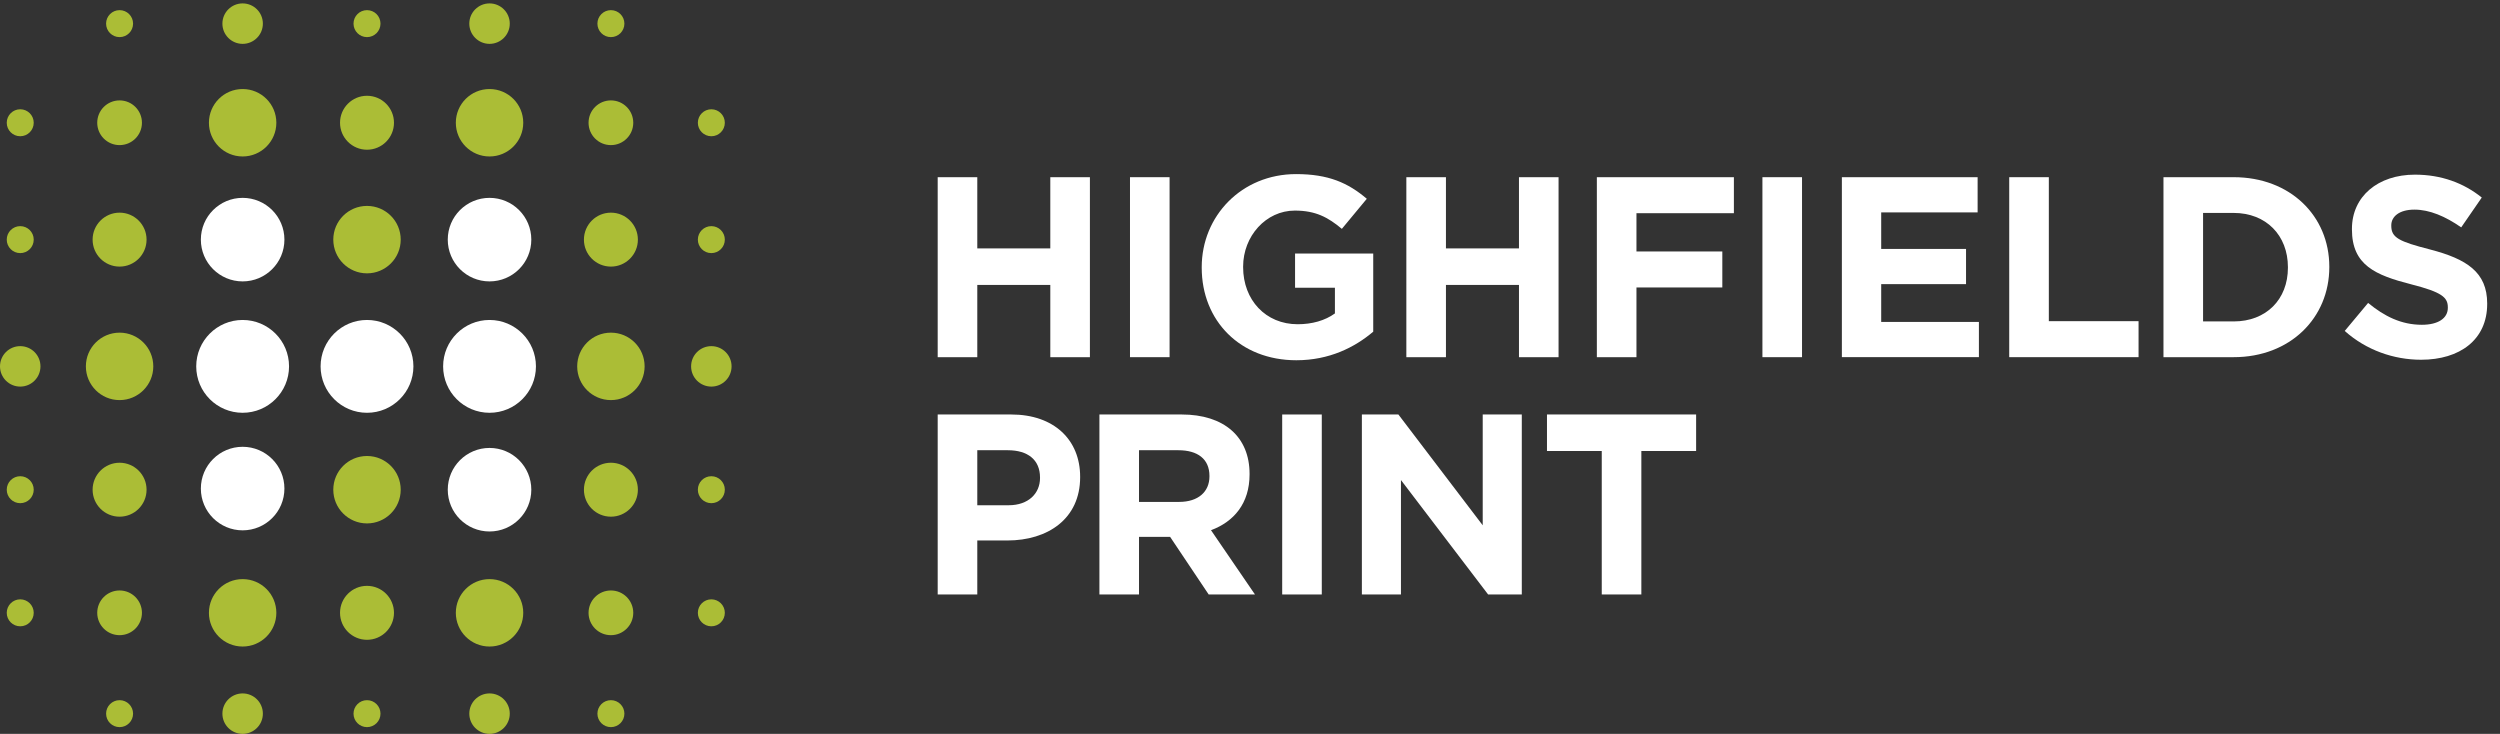 <?xml version="1.0" encoding="utf-8"?>
<!-- Generator: Adobe Illustrator 15.1.0, SVG Export Plug-In . SVG Version: 6.00 Build 0)  -->
<!DOCTYPE svg PUBLIC "-//W3C//DTD SVG 1.1//EN" "http://www.w3.org/Graphics/SVG/1.1/DTD/svg11.dtd">
<svg version="1.1" id="Layer_1" xmlns="http://www.w3.org/2000/svg" xmlns:xlink="http://www.w3.org/1999/xlink" x="0px" y="0px"
	 width="221.659px" height="65.068px" viewBox="0 0 221.659 65.068" enable-background="new 0 0 221.659 65.068"
	 xml:space="preserve">
<rect x="0" y="0" width="221.659" height="65.068" fill="#333333" stroke="none"/>
<g>
	<path fill="#FFFFFF" d="M93.124,31.668v-6.406H86.65v6.406h-3.511V15.71h3.511v6.314h6.474V15.71h3.511v15.958H93.124z"/>
	<path fill="#FFFFFF" d="M100.189,31.668V15.71h3.51v15.958H100.189z"/>
	<path fill="#FFFFFF" d="M114.938,31.941c-4.969,0-8.389-3.488-8.389-8.207v-0.046c0-4.536,3.534-8.252,8.367-8.252
		c2.873,0,4.605,0.775,6.269,2.188l-2.211,2.667c-1.231-1.026-2.326-1.619-4.172-1.619c-2.553,0-4.582,2.257-4.582,4.97v0.045
		c0,2.918,2.006,5.061,4.833,5.061c1.276,0,2.417-0.319,3.306-0.958v-2.28h-3.534v-3.032h6.931v6.93
		C120.113,30.802,117.856,31.941,114.938,31.941z"/>
	<path fill="#FFFFFF" d="M134.678,31.668v-6.406h-6.475v6.406h-3.511V15.71h3.511v6.314h6.475V15.71h3.51v15.958H134.678z"/>
	<path fill="#FFFFFF" d="M145.094,18.902v3.396h7.613v3.192h-7.613v6.178h-3.511V15.71h12.15v3.191H145.094z"/>
	<path fill="#FFFFFF" d="M156.263,31.668V15.71h3.511v15.958H156.263z"/>
	<path fill="#FFFFFF" d="M163.307,31.668V15.71h12.036v3.123h-8.549v3.237h7.522v3.123h-7.522v3.351h8.663v3.123H163.307z"/>
	<path fill="#FFFFFF" d="M178.145,31.668V15.71h3.512v12.766h7.955v3.191H178.145z"/>
	<path fill="#FFFFFF" d="M198.045,31.668h-6.224V15.71h6.224c5.016,0,8.48,3.442,8.48,7.933v0.045
		C206.526,28.18,203.061,31.668,198.045,31.668z M202.855,23.689c0-2.827-1.938-4.81-4.81-4.81h-2.713v9.62h2.713
		c2.872,0,4.81-1.938,4.81-4.764V23.689z"/>
	<path fill="#FFFFFF" d="M214.663,31.896c-2.417,0-4.856-0.844-6.771-2.553l2.074-2.485c1.438,1.186,2.941,1.938,4.766,1.938
		c1.436,0,2.302-0.57,2.302-1.504v-0.045c0-0.889-0.547-1.345-3.214-2.029c-3.215-0.82-5.289-1.709-5.289-4.878v-0.045
		c0-2.895,2.325-4.81,5.585-4.81c2.325,0,4.309,0.729,5.927,2.029l-1.823,2.645c-1.413-0.98-2.804-1.573-4.149-1.573
		c-1.345,0-2.051,0.616-2.051,1.391v0.046c0,1.048,0.684,1.391,3.441,2.097c3.238,0.843,5.062,2.006,5.062,4.787v0.046
		C220.521,30.118,218.104,31.896,214.663,31.896z"/>
</g>
<g>
	<path fill="#FFFFFF" d="M89.317,47.921H86.65v4.787h-3.511V36.75h6.52c3.807,0,6.11,2.257,6.11,5.517v0.046
		C95.769,46.005,92.896,47.921,89.317,47.921z M92.212,42.335c0-1.572-1.094-2.416-2.85-2.416H86.65v4.878h2.781
		c1.755,0,2.781-1.048,2.781-2.416V42.335z"/>
	<path fill="#FFFFFF" d="M107.166,52.708l-3.419-5.107h-2.758v5.107h-3.511V36.75h7.295c3.761,0,6.018,1.983,6.018,5.267v0.045
		c0,2.576-1.391,4.194-3.419,4.947l3.898,5.699H107.166z M107.234,42.198c0-1.504-1.049-2.279-2.758-2.279h-3.488v4.582h3.556
		c1.709,0,2.69-0.912,2.69-2.258V42.198z"/>
	<path fill="#FFFFFF" d="M113.684,52.708V36.75h3.51v15.958H113.684z"/>
	<path fill="#FFFFFF" d="M131.942,52.708l-7.728-10.145v10.145h-3.465V36.75h3.237l7.477,9.825V36.75h3.465v15.958H131.942z"/>
	<path fill="#FFFFFF" d="M145.528,39.987v12.721h-3.511V39.987h-4.856V36.75h13.223v3.237H145.528z"/>
</g>
<path fill="#ABBD36" d="M21.513,13.873c1.651,0,2.989-1.339,2.989-2.99s-1.338-2.989-2.989-2.989s-2.989,1.338-2.989,2.989
	S19.862,13.873,21.513,13.873"/>
<path fill="#ABBD36" d="M43.404,13.873c1.651,0,2.989-1.339,2.989-2.99s-1.338-2.989-2.989-2.989s-2.989,1.338-2.989,2.989
	S41.753,13.873,43.404,13.873"/>
<path fill="#ABBD36" d="M21.513,3.889c0.991,0,1.794-0.803,1.794-1.794c0-0.99-0.803-1.793-1.794-1.793
	c-0.991,0-1.794,0.803-1.794,1.793C19.719,3.085,20.521,3.889,21.513,3.889"/>
<path fill="#ABBD36" d="M43.404,3.889c0.991,0,1.794-0.803,1.794-1.794c0-0.99-0.803-1.793-1.794-1.793S41.61,1.104,41.61,2.095
	C41.61,3.085,42.413,3.889,43.404,3.889"/>
<path fill="#ABBD36" d="M21.513,65.068c0.991,0,1.794-0.804,1.794-1.794s-0.803-1.793-1.794-1.793c-0.991,0-1.794,0.803-1.794,1.793
	S20.521,65.068,21.513,65.068"/>
<path fill="#ABBD36" d="M43.404,65.068c0.991,0,1.794-0.804,1.794-1.794s-0.803-1.793-1.794-1.793s-1.794,0.803-1.794,1.793
	S42.413,65.068,43.404,65.068"/>
<path fill="#ABBD36" d="M21.513,57.324c1.651,0,2.989-1.339,2.989-2.989c0-1.651-1.338-2.989-2.989-2.989s-2.989,1.338-2.989,2.989
	C18.523,55.985,19.862,57.324,21.513,57.324"/>
<path fill="#ABBD36" d="M43.404,57.324c1.651,0,2.989-1.339,2.989-2.989c0-1.651-1.338-2.989-2.989-2.989s-2.989,1.338-2.989,2.989
	C40.416,55.985,41.753,57.324,43.404,57.324"/>
<path fill="#ABBD36" d="M10.603,35.474c1.651,0,2.989-1.34,2.989-2.991s-1.338-2.989-2.989-2.989s-2.989,1.338-2.989,2.989
	S8.952,35.474,10.603,35.474"/>
<path fill="#ABBD36" d="M54.165,35.474c1.651,0,2.989-1.34,2.989-2.991s-1.338-2.989-2.989-2.989c-1.651,0-2.989,1.338-2.989,2.989
	S52.513,35.474,54.165,35.474"/>
<path fill="#ABBD36" d="M32.54,24.236c1.651,0,2.989-1.339,2.989-2.99c0-1.651-1.338-2.989-2.989-2.989
	c-1.651,0-2.989,1.338-2.989,2.989C29.551,22.897,30.889,24.236,32.54,24.236"/>
<path fill="#ABBD36" d="M32.54,46.408c1.651,0,2.989-1.339,2.989-2.989c0-1.651-1.338-2.989-2.989-2.989
	c-1.651,0-2.989,1.338-2.989,2.989C29.551,45.069,30.889,46.408,32.54,46.408"/>
<path fill="#FFFFFF" d="M21.513,36.599c2.273,0,4.115-1.843,4.115-4.115s-1.842-4.115-4.115-4.115s-4.115,1.842-4.115,4.115
	S19.24,36.599,21.513,36.599"/>
<path fill="#FFFFFF" d="M43.404,36.599c2.273,0,4.115-1.843,4.115-4.115s-1.842-4.115-4.115-4.115s-4.115,1.842-4.115,4.115
	S41.131,36.599,43.404,36.599"/>
<path fill="#FFFFFF" d="M32.54,36.599c2.273,0,4.115-1.843,4.115-4.115s-1.842-4.115-4.115-4.115s-4.115,1.842-4.115,4.115
	S30.267,36.599,32.54,36.599"/>
<path fill="#FFFFFF" d="M21.513,24.95c2.046,0,3.704-1.658,3.704-3.704c0-2.045-1.658-3.703-3.704-3.703s-3.704,1.658-3.704,3.703
	C17.809,23.292,19.467,24.95,21.513,24.95"/>
<path fill="#FFFFFF" d="M43.404,24.95c2.046,0,3.704-1.658,3.704-3.704c0-2.045-1.658-3.703-3.704-3.703S39.7,19.201,39.7,21.246
	C39.7,23.292,41.358,24.95,43.404,24.95"/>
<path fill="#FFFFFF" d="M21.513,47.022c2.046,0,3.704-1.658,3.704-3.704c0-2.045-1.658-3.703-3.704-3.703s-3.704,1.658-3.704,3.703
	C17.809,45.364,19.467,47.022,21.513,47.022"/>
<path fill="#FFFFFF" d="M43.404,47.123c2.046,0,3.704-1.658,3.704-3.704c0-2.045-1.658-3.703-3.704-3.703S39.7,41.374,39.7,43.419
	C39.7,45.465,41.358,47.123,43.404,47.123"/>
<path fill="#ABBD36" d="M32.54,13.275c1.321,0,2.392-1.071,2.392-2.392c0-1.32-1.071-2.391-2.392-2.391
	c-1.321,0-2.392,1.071-2.392,2.391C30.148,12.205,31.219,13.275,32.54,13.275"/>
<path fill="#ABBD36" d="M32.54,56.727c1.321,0,2.392-1.071,2.392-2.392s-1.071-2.392-2.392-2.392c-1.321,0-2.392,1.071-2.392,2.392
	S31.219,56.727,32.54,56.727"/>
<path fill="#ABBD36" d="M10.603,23.638c1.321,0,2.392-1.071,2.392-2.392c0-1.32-1.071-2.391-2.392-2.391
	c-1.321,0-2.392,1.071-2.392,2.391C8.21,22.567,9.281,23.638,10.603,23.638"/>
<path fill="#ABBD36" d="M54.165,23.638c1.321,0,2.392-1.071,2.392-2.392c0-1.32-1.071-2.391-2.392-2.391
	c-1.321,0-2.392,1.071-2.392,2.391C51.772,22.567,52.843,23.638,54.165,23.638"/>
<path fill="#ABBD36" d="M10.603,12.866c1.095,0,1.982-0.887,1.982-1.982s-0.887-1.982-1.982-1.982c-1.095,0-1.982,0.887-1.982,1.982
	S9.507,12.866,10.603,12.866"/>
<path fill="#ABBD36" d="M54.165,12.866c1.095,0,1.982-0.887,1.982-1.982s-0.887-1.982-1.982-1.982c-1.095,0-1.982,0.887-1.982,1.982
	S53.069,12.866,54.165,12.866"/>
<path fill="#ABBD36" d="M10.603,3.291c0.66,0,1.196-0.535,1.196-1.196c0-0.66-0.536-1.196-1.196-1.196S9.406,1.435,9.406,2.095
	C9.406,2.756,9.942,3.291,10.603,3.291"/>
<path fill="#ABBD36" d="M54.165,3.291c0.66,0,1.196-0.535,1.196-1.196c0-0.66-0.536-1.196-1.196-1.196
	c-0.66,0-1.196,0.536-1.196,1.196C52.968,2.756,53.504,3.291,54.165,3.291"/>
<path fill="#ABBD36" d="M10.603,64.47c0.66,0,1.196-0.534,1.196-1.195c0-0.66-0.536-1.196-1.196-1.196s-1.196,0.536-1.196,1.196
	C9.406,63.936,9.942,64.47,10.603,64.47"/>
<path fill="#ABBD36" d="M1.794,55.53c0.66,0,1.196-0.534,1.196-1.195c0-0.66-0.536-1.196-1.196-1.196
	c-0.66,0-1.196,0.536-1.196,1.196C0.598,54.996,1.134,55.53,1.794,55.53"/>
<path fill="#ABBD36" d="M63.07,55.53c0.66,0,1.196-0.534,1.196-1.195c0-0.66-0.536-1.196-1.196-1.196s-1.196,0.536-1.196,1.196
	C61.875,54.996,62.41,55.53,63.07,55.53"/>
<path fill="#ABBD36" d="M1.794,44.614c0.66,0,1.196-0.534,1.196-1.195c0-0.66-0.536-1.196-1.196-1.196
	c-0.66,0-1.196,0.536-1.196,1.196C0.598,44.08,1.134,44.614,1.794,44.614"/>
<path fill="#ABBD36" d="M63.07,44.614c0.66,0,1.196-0.534,1.196-1.195c0-0.66-0.536-1.196-1.196-1.196s-1.196,0.536-1.196,1.196
	C61.875,44.08,62.41,44.614,63.07,44.614"/>
<path fill="#ABBD36" d="M1.794,22.442c0.66,0,1.196-0.535,1.196-1.196c0-0.66-0.536-1.196-1.196-1.196
	c-0.66,0-1.196,0.536-1.196,1.196C0.598,21.907,1.134,22.442,1.794,22.442"/>
<path fill="#ABBD36" d="M63.07,22.442c0.66,0,1.196-0.535,1.196-1.196c0-0.66-0.536-1.196-1.196-1.196s-1.196,0.536-1.196,1.196
	C61.875,21.907,62.41,22.442,63.07,22.442"/>
<path fill="#ABBD36" d="M1.794,34.277c0.991,0,1.794-0.803,1.794-1.794c0-0.99-0.803-1.793-1.794-1.793
	C0.803,30.69,0,31.493,0,32.483C0,33.474,0.803,34.277,1.794,34.277"/>
<path fill="#ABBD36" d="M63.07,34.277c0.991,0,1.794-0.803,1.794-1.794c0-0.99-0.803-1.793-1.794-1.793s-1.794,0.803-1.794,1.793
	C61.276,33.474,62.079,34.277,63.07,34.277"/>
<path fill="#ABBD36" d="M1.794,12.08c0.66,0,1.196-0.535,1.196-1.196c0-0.66-0.536-1.196-1.196-1.196
	c-0.66,0-1.196,0.536-1.196,1.196C0.598,11.545,1.134,12.08,1.794,12.08"/>
<path fill="#ABBD36" d="M63.07,12.08c0.66,0,1.196-0.535,1.196-1.196c0-0.66-0.536-1.196-1.196-1.196s-1.196,0.536-1.196,1.196
	C61.875,11.545,62.41,12.08,63.07,12.08"/>
<path fill="#ABBD36" d="M54.165,64.47c0.66,0,1.196-0.534,1.196-1.195c0-0.66-0.536-1.196-1.196-1.196
	c-0.66,0-1.196,0.536-1.196,1.196C52.968,63.936,53.504,64.47,54.165,64.47"/>
<path fill="#ABBD36" d="M32.54,64.47c0.66,0,1.196-0.534,1.196-1.195c0-0.66-0.536-1.196-1.196-1.196
	c-0.66,0-1.196,0.536-1.196,1.196C31.344,63.936,31.88,64.47,32.54,64.47"/>
<path fill="#ABBD36" d="M32.54,3.291c0.66,0,1.196-0.535,1.196-1.196c0-0.66-0.536-1.196-1.196-1.196
	c-0.66,0-1.196,0.536-1.196,1.196C31.344,2.756,31.88,3.291,32.54,3.291"/>
<path fill="#ABBD36" d="M10.603,56.317c1.095,0,1.982-0.888,1.982-1.982s-0.887-1.982-1.982-1.982c-1.095,0-1.982,0.888-1.982,1.982
	S9.507,56.317,10.603,56.317"/>
<path fill="#ABBD36" d="M54.165,56.317c1.095,0,1.982-0.888,1.982-1.982s-0.887-1.982-1.982-1.982c-1.095,0-1.982,0.888-1.982,1.982
	S53.069,56.317,54.165,56.317"/>
<path fill="#ABBD36" d="M10.603,45.811c1.321,0,2.392-1.071,2.392-2.392s-1.071-2.392-2.392-2.392c-1.321,0-2.392,1.071-2.392,2.392
	S9.281,45.811,10.603,45.811"/>
<path fill="#ABBD36" d="M54.165,45.811c1.321,0,2.392-1.071,2.392-2.392s-1.071-2.392-2.392-2.392c-1.321,0-2.392,1.071-2.392,2.392
	S52.843,45.811,54.165,45.811"/>
<path fill="#959484" d="M127.561,0"/>
</svg>
